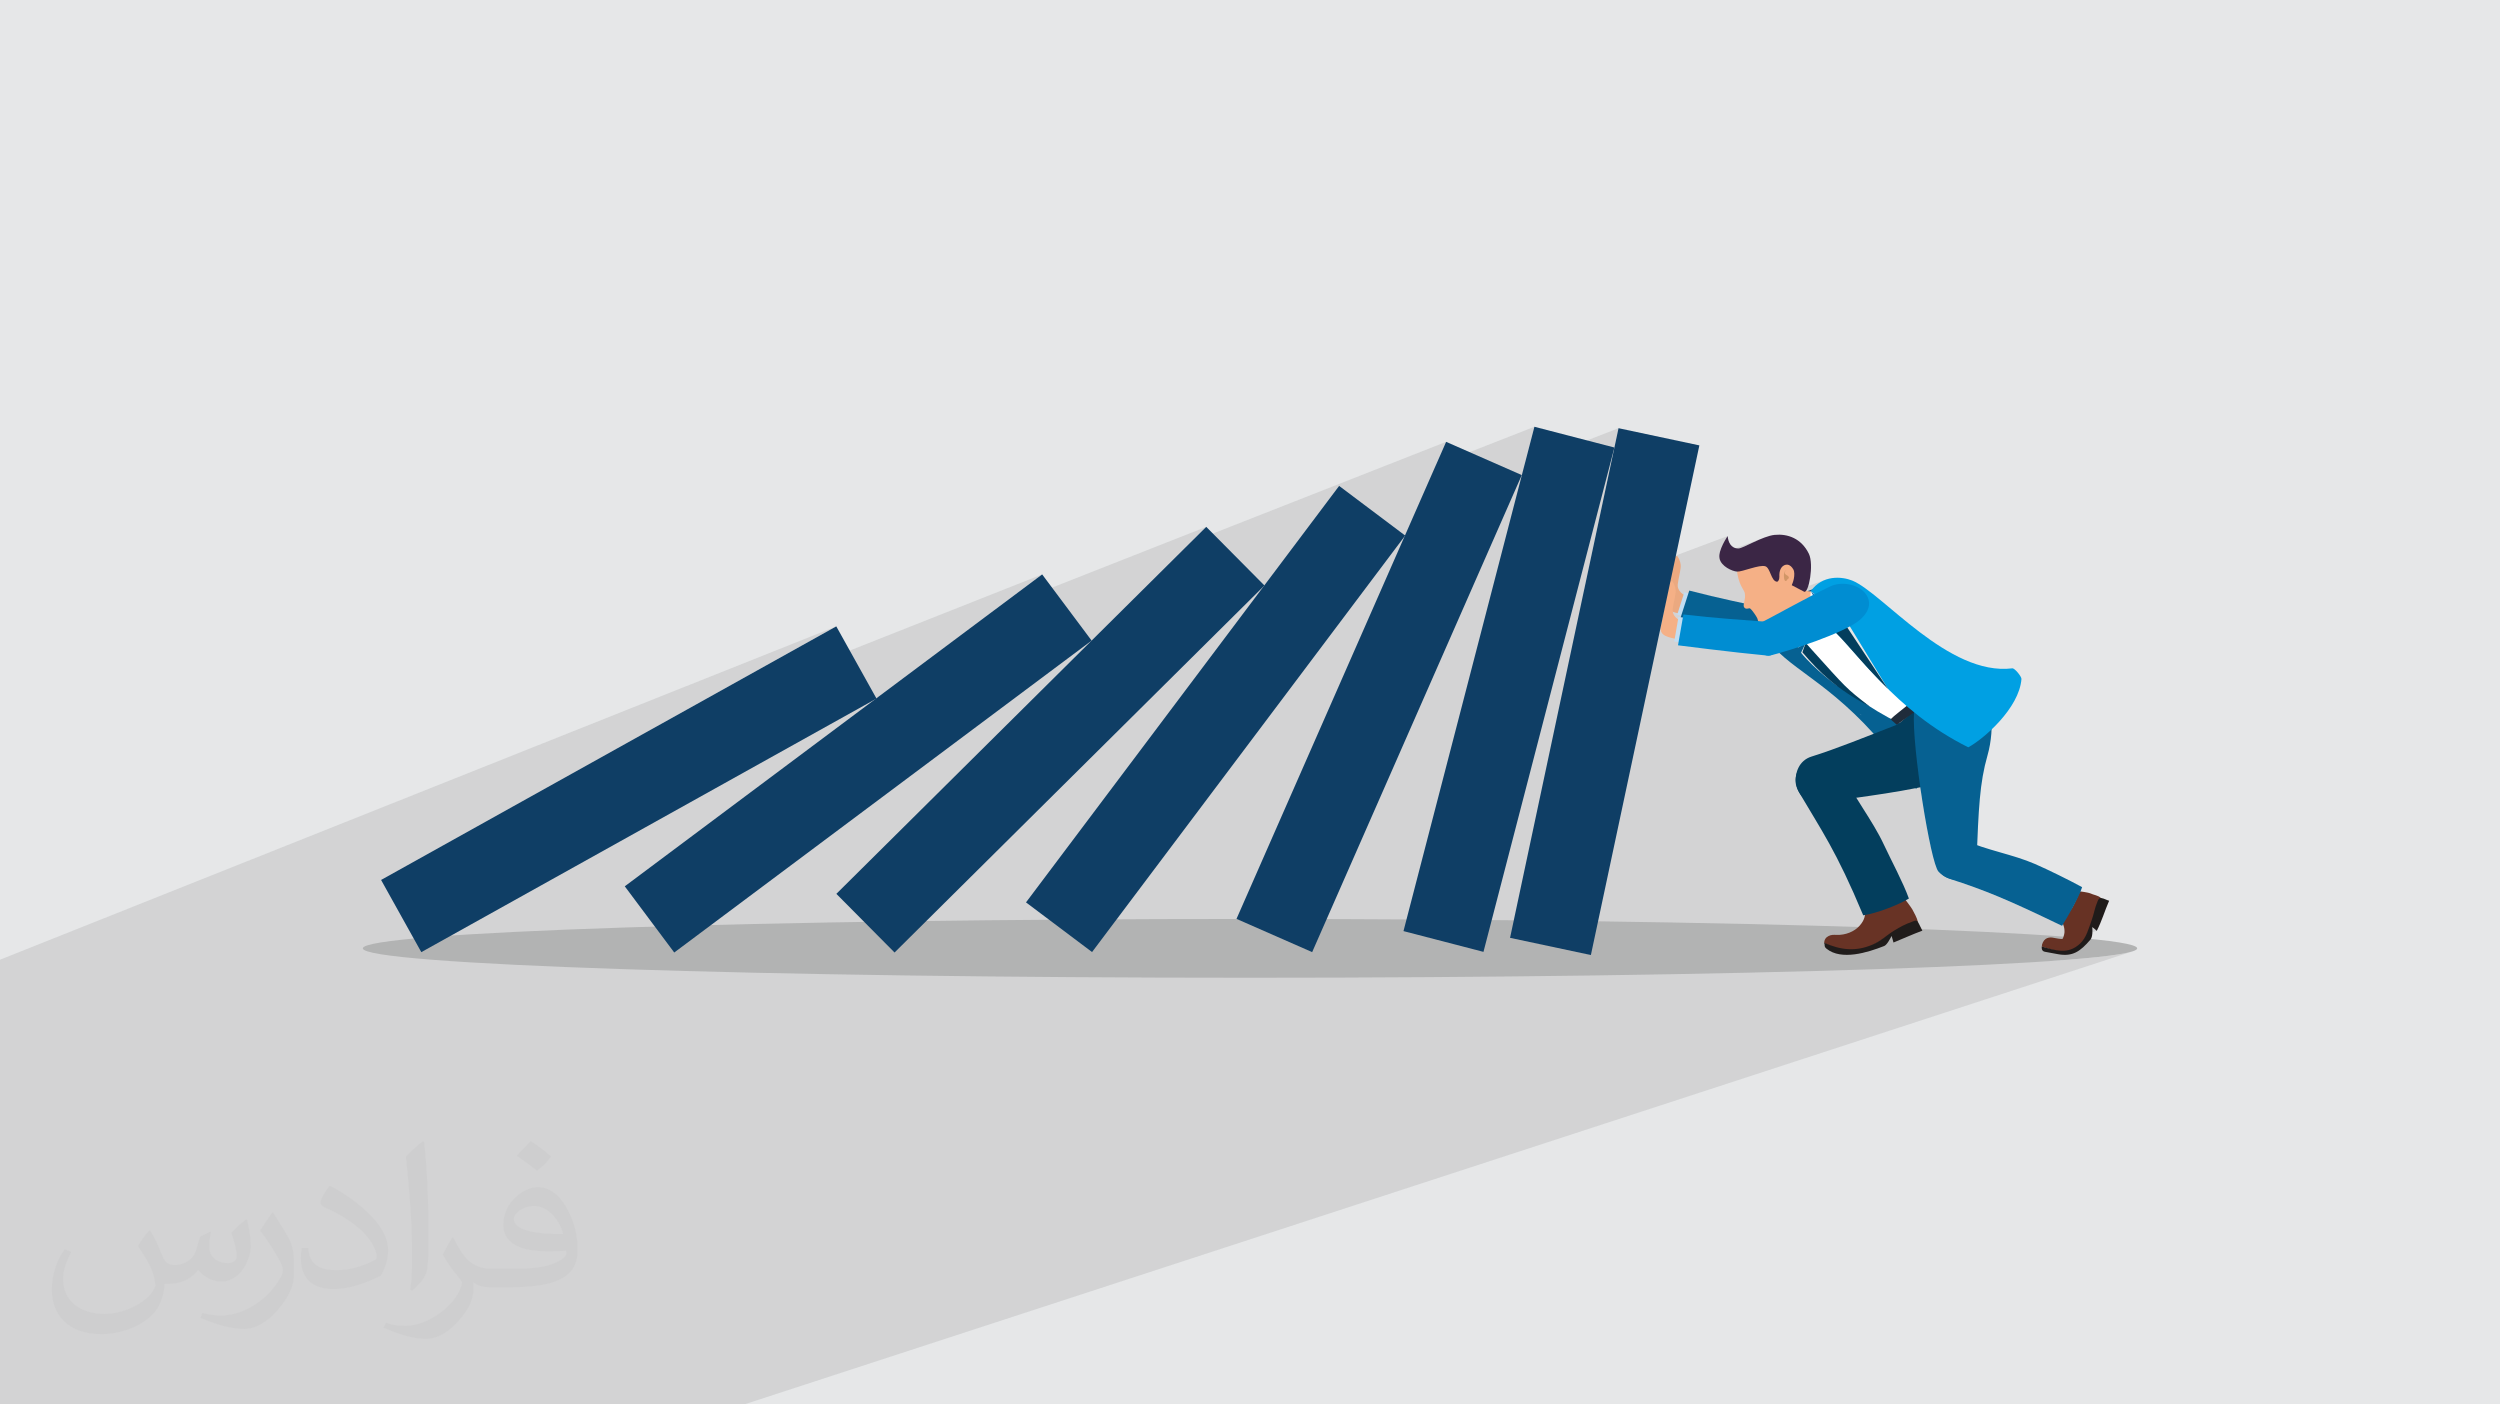 <?xml version="1.0" encoding="UTF-8"?>
<!DOCTYPE svg PUBLIC "-//W3C//DTD SVG 1.1//EN" "http://www.w3.org/Graphics/SVG/1.1/DTD/svg11.dtd">
<!-- Creator: CorelDRAW 2020 (64-Bit) -->
<svg xmlns="http://www.w3.org/2000/svg" xml:space="preserve" width="94.192mm" height="52.917mm" version="1.1" style="shape-rendering:geometricPrecision; text-rendering:geometricPrecision; image-rendering:optimizeQuality; fill-rule:evenodd; clip-rule:evenodd"
viewBox="0 0 9404.92 5283.66"
 xmlns:xlink="http://www.w3.org/1999/xlink"
 xmlns:xodm="http://www.corel.com/coreldraw/odm/2003">
 <defs>
  <style type="text/css">
   <![CDATA[
    .fil0 {fill:#E6E7E8}
    .fil3 {fill:#B2B3B3;fill-rule:nonzero}
    .fil7 {fill:#066192;fill-rule:nonzero}
    .fil21 {fill:#00A0E3;fill-rule:nonzero}
    .fil24 {fill:#008DD2;fill-rule:nonzero}
    .fil15 {fill:#033E5D;fill-rule:nonzero}
    .fil18 {fill:#030303;fill-rule:nonzero}
    .fil25 {fill:#0F3E65;fill-rule:nonzero}
    .fil5 {fill:#144F82;fill-rule:nonzero}
    .fil23 {fill:#1B71B8;fill-rule:nonzero}
    .fil17 {fill:#1F1B1A;fill-rule:nonzero}
    .fil14 {fill:#201C1B;fill-rule:nonzero}
    .fil19 {fill:#202C3B;fill-rule:nonzero}
    .fil11 {fill:#3B2645;fill-rule:nonzero}
    .fil16 {fill:#673224;fill-rule:nonzero}
    .fil13 {fill:#683325;fill-rule:nonzero}
    .fil6 {fill:#C1DDF2;fill-rule:nonzero}
    .fil12 {fill:#D19667;fill-rule:nonzero}
    .fil22 {fill:#E7E7E7;fill-rule:nonzero}
    .fil4 {fill:#EBA980;fill-rule:nonzero}
    .fil10 {fill:#F5B086;fill-rule:nonzero}
    .fil20 {fill:#F5F8FA;fill-rule:nonzero}
    .fil9 {fill:#F6B187;fill-rule:nonzero}
    .fil8 {fill:white;fill-rule:nonzero}
    .fil2 {fill:#373435;fill-opacity:0.031}
    .fil1 {fill:#2B2A29;fill-opacity:0.102}
   ]]>
  </style>
 </defs>
 <g id="Layer_x0020_1">
  <polygon class="fil0" points="-0,0 9404.92,0 9404.92,5283.66 -0,5283.66 "/>
  <polygon class="fil1" points="-0,4734.4 -0,4734.06 -0,4733.78 -0,4727.21 -0,4726.67 -0,4726.65 -0,4725.81 -0,4723.97 -0,4723.09 -0,4722.7 -0,4722.48 -0,4721.9 -0,4720.86 -0,4711.91 -0,4710.75 -0,4707.82 -0,4698.2 -0,4694.07 -0,4687.86 -0,4686.42 -0,4686.01 -0,4666.57 -0,4665.82 -0,4663.2 -0,4661.7 -0,4660.13 -0,4657.41 -0,4655.87 -0,4653.93 -0,4651.86 -0,4651.68 -0,4649.18 -0,4645.02 -0,4639.22 -0,4635.91 -0,4631.32 -0,4621.04 -0,4618.48 -0,4617.7 -0,4615.53 -0,4613.75 -0,4603.78 -0,4594.76 -0,4592.53 -0,4582.3 -0,4581.96 -0,4578.52 -0,4547.85 -0,4537.98 -0,4535.44 -0,4530.58 -0,4529.26 -0,4522.72 -0,4517.47 -0,4515.22 -0,4507.59 -0,4502.67 -0,4464.05 -0,4456.66 -0,4454.17 -0,4230.45 -0,4188.14 -0,4093.31 -0,4088.82 -0,3975.79 -0,3871.37 -0,3865.32 -0,3808.27 -0,3801.67 -0,3770.55 -0,3712.51 -0,3610.44 3146.05,2356.36 2457.77,2739.8 3920.57,2160.87 3738.21,2297.15 4537.86,1981.97 4479.3,2040.07 5440.24,1662.15 5401.33,1750.71 5772.39,1605.44 5735.35,1748.12 6088.84,1610.82 5959.37,2219.18 6499.38,2016.66 6497.82,2018.99 6493.75,2025.41 6488.1,2035.04 6481.81,2046.99 6475.79,2060.36 6470.96,2074.3 6468.78,2085.4 6638.15,2022.11 6627.92,2026.07 6617.64,2030.38 6607.45,2034.88 6597.45,2039.45 6587.79,2043.99 6578.58,2048.33 6569.95,2052.37 6562.03,2055.97 6554.94,2058.99 6548.81,2061.31 6468.4,2091.34 6468.67,2100.27 6469.49,2102.62 6636.75,2040.18 6629.65,2042.87 6622.63,2045.83 6615.72,2049.06 6608.93,2052.51 6602.25,2056.19 6595.7,2060.06 6589.3,2064.12 6582.33,2068.84 6575.54,2073.85 6568.97,2079.17 6562.74,2084.81 6556.91,2090.82 6551.56,2097.22 6546.77,2104.02 6542.61,2111.26 6539.07,2119.46 6536.67,2127.77 6535.32,2136.14 6534.9,2144.56 6535.17,2150.34 6544.15,2149.56 6556.53,2146.73 6571.09,2142.66 6586.82,2138.1 6602.68,2133.82 6617.68,2130.57 6630.79,2129.13 6640.99,2130.24 6647.5,2134.41 6652.85,2141.61 6655.71,2147.29 6715.27,2125.21 6712.25,2126.43 6709.37,2128.05 6706.71,2130.01 6704.28,2132.26 6702.14,2134.78 6701.3,2136.02 6717.52,2130.01 6728.18,2129.11 6736.68,2133.62 6741.54,2142.35 6743.59,2153.82 6743.67,2166.59 6742.58,2179.22 6741.17,2190.24 6740.28,2198.2 6740.71,2201.67 6743.51,2203.14 6750.23,2202.53 6757.28,2205.15 6763.38,2209.28 6769.19,2213.02 6773.65,2215.48 6870.7,2179.76 6860.04,2183.85 6849.6,2189.12 6839.48,2195.66 6829.76,2203.56 6820.55,2212.92 6811.95,2223.81 6811.99,2223.88 6813.66,2225.39 6828.07,2226.37 6828.39,2226.59 6893.5,2202.68 6885.38,2206.06 6867.39,2214.71 6848.89,2223.86 6832.18,2232.31 6832.62,2233.85 6832.91,2242.21 6832.88,2242.66 6846.76,2255.17 6871.67,2246.04 6867.27,2247.93 6863.42,2251.86 6860.04,2257.3 6857.07,2263.72 6856.87,2264.24 6913.39,2315.08 6884.05,2349.1 6941.8,2328.1 6884.16,2352.48 6882.43,2353.11 6882.78,2353.75 6888.58,2360.03 6894.28,2358.39 6905.44,2355.01 6916.16,2351.58 6926.38,2348.09 6889.83,2361.38 6918.79,2392.71 6921.17,2395.18 6932.22,2406.97 6943.54,2419.33 6949.75,2426.22 7093.34,2581.6 7332.48,2496.31 7314.45,2518.46 7296.47,2539.21 7278.66,2558.59 7261.13,2576.64 7243.98,2593.42 7227.33,2608.98 7218.5,2616.88 7306.88,2585.53 7287.73,2593.39 7269.84,2602.58 7255.77,2611.37 7285.31,2600.89 7281.76,2602.46 7275.98,2606.41 7268.32,2612.42 7259.04,2620.17 7248.48,2629.3 7236.93,2639.5 7224.72,2650.42 7212.15,2661.74 7202.44,2670.49 7200.48,2679.46 7218.89,2694.12 7239.5,2709.81 7260.81,2725.28 7282.83,2740.49 7305.6,2755.41 7329.13,2769.99 7353.45,2784.18 7378.57,2797.97 7404.51,2811.31 7213.1,2878.07 7214.69,2891.35 7217.77,2915.66 7221.05,2940.21 7224.07,2961.78 7242.06,2958.2 7261.77,2954.19 7282.34,2949.88 7303.8,2945.3 7326.25,2940.41 7349.71,2935.19 7374.26,2929.61 7399.94,2923.69 7227.24,2983.48 7228.14,2989.58 7231.9,3014.13 7235.78,3038.4 7239.74,3062.27 7243.78,3085.6 7247.87,3108.25 7251.98,3130.1 7256.1,3151.02 7260.2,3170.86 7262.57,3181.77 7340.34,3155.23 7326.51,3160.59 7314.25,3168.7 7303.73,3179.12 7295.14,3191.36 7288.65,3204.95 7284.43,3219.43 7282.67,3234.3 7283.55,3249.12 7287.24,3263.4 7293.9,3276.67 7303.73,3288.45 7310.82,3293.74 7319.59,3298.86 7330.41,3303.82 7341.78,3307.72 7353.46,3310.41 7365.21,3311.74 7376.8,3311.54 7388.01,3309.68 7367.08,3316.74 7370.26,3317.81 7382.02,3321.8 7393.61,3325.78 7405.04,3329.78 7416.36,3333.79 7427.6,3337.86 7438.79,3341.96 7449.96,3346.13 7461.14,3350.39 7472.38,3354.73 7483.7,3359.18 7495.13,3363.76 7506.71,3368.47 7518.47,3373.33 7530.43,3378.37 7542.64,3383.57 7555.12,3388.96 7567.92,3394.57 7581.05,3400.39 7594.56,3406.44 7608.48,3412.75 7622.56,3419.19 7820.5,3353.27 7820.79,3353.3 7821.6,3353.37 7822.91,3353.49 7824.71,3353.65 7817.16,3369.14 7810.47,3384.1 7804,3398.39 7797.1,3411.86 7796.2,3413.27 7899.57,3378.97 7897.42,3380.12 7895.69,3381.79 7894.24,3383.87 7892.97,3386.3 7891.78,3388.98 7890.54,3391.84 7887.12,3400.35 7884.12,3409.13 7881.43,3418.1 7878.93,3427.18 7876.5,3436.3 7874,3445.36 7871.33,3454.29 7868.36,3463.02 7864.27,3474.54 7860.24,3486.24 7858.21,3491.87 7871.03,3487.65 7873.28,3489.18 7875.46,3490.84 7877.58,3492.6 7879.67,3494.45 7881.74,3496.34 7883.79,3498.23 7885.85,3500.11 7887.94,3501.94 7849,3514.75 7846.31,3520.54 7840.35,3531.09 7833.37,3540.89 7825.16,3549.76 7816.66,3557.04 7808.12,3563.04 7799.55,3567.82 7790.94,3571.47 7764.96,3580 7766.01,3580 7774.4,3579.31 7782.83,3577.86 7791.28,3575.58 7746.44,3590.29 7751.96,3591.14 7761.42,3591.98 7770.38,3592.12 7778.88,3591.57 7786.99,3590.34 7794.74,3588.46 7712.2,3615.52 7777.76,3610.71 7837.52,3605.69 7890,3600.55 7934.97,3595.31 7972.24,3589.96 8001.6,3584.5 8022.81,3578.97 2798.87,5283.66 2623.49,5283.66 2585.85,5283.66 2580.02,5283.66 2574.54,5283.66 2546.47,5283.66 2511.99,5283.66 2473.92,5283.66 2449.38,5283.66 2440.46,5283.66 2440.02,5283.66 2421.15,5283.66 2386.5,5283.66 2382.76,5283.66 2380.52,5283.66 2353.5,5283.66 2309.3,5283.66 2230.52,5283.66 2185.38,5283.66 2159.49,5283.66 2028.44,5283.66 2023.79,5283.66 1925.67,5283.66 1922.68,5283.66 1919.04,5283.66 1897.15,5283.66 1884.71,5283.66 1872.41,5283.66 1848.01,5283.66 1808.72,5283.66 1796.72,5283.66 1796.6,5283.66 1774.32,5283.66 1693.9,5283.66 1691.24,5283.66 1691.02,5283.66 1676.43,5283.66 1640.87,5283.66 1640.37,5283.66 1639.39,5283.66 1566.43,5283.66 1552.45,5283.66 1541.02,5283.66 1536.75,5283.66 1528.23,5283.66 1528.12,5283.66 1496.66,5283.66 1479.48,5283.66 1376.5,5283.66 1104.39,5283.66 1039.68,5283.66 652.95,5283.66 606.68,5283.66 583.32,5283.66 529.43,5283.66 360.74,5283.66 315.82,5283.66 191.29,5283.66 185.48,5283.66 123.89,5283.66 87.67,5283.66 63.57,5283.66 -0,5283.66 -0,5257.03 -0,5251.37 -0,5250.32 -0,5244.93 -0,5224.82 -0,5220.95 -0,5184.45 -0,5178.03 -0,5175.25 -0,5173.37 -0,5173.32 -0,5172.75 -0,5157.41 -0,5122.52 -0,5115.35 -0,5111.53 -0,5056.09 -0,5053.51 -0,5046.54 -0,4910.29 -0,4905.23 -0,4890.43 -0,4890.38 -0,4887.11 -0,4886.36 -0,4884.65 -0,4883.6 -0,4883.26 -0,4879.98 -0,4879.59 -0,4866.02 -0,4866 -0,4863.69 -0,4857.47 -0,4857.07 -0,4857.06 -0,4857.05 -0,4856.82 -0,4853.96 -0,4846.02 -0,4834.39 -0,4830.12 -0,4829.41 -0,4826.68 -0,4825.29 -0,4824.63 -0,4811.78 -0,4804.52 -0,4792.03 -0,4787.44 -0,4787.43 -0,4786.07 -0,4785.98 -0,4785.97 -0,4785.72 -0,4785.56 -0,4785.55 -0,4778.46 -0,4770.72 -0,4769.34 -0,4763.72 -0,4763.59 -0,4751.95 -0,4747.1 -0,4743.98 -0,4742.87 -0,4741.71 -0,4736.57 "/>
  <path class="fil2" d="M564.26 4628.75c17.95,27.21 29.6,53.36 40.96,82.43 8.45,16.91 12.93,48.09 52.57,48.09 11.61,0 28.28,-3.42 43.06,-11.61 16.63,-8.73 29.32,-21.94 35.94,-42l15.85 -53.36 38.57 -19.02 2.64 2.64c-5.27,20.09 -6.59,39.36 -6.59,54.43 0,44.63 38.57,61.56 69.22,61.56 17.95,0 34.09,-8.73 34.09,-25.11 0,-21.13 -8.98,-57.06 -20.62,-89.29 17.95,-17.95 35.94,-35.94 56.53,-50.47l3.17 1.6c8.98,38.04 14,75.56 14,100.66 0,24.57 -10.83,51.79 -19.81,69.49 -18.49,34.87 -51.25,62.62 -90.87,62.62 -30.1,0 -63.65,-15.07 -86.66,-43.06l-1.32 0c-21.66,26.96 -55.22,51.25 -108.86,51.25l-16.63 0c-2.64,35.41 -10.29,60.49 -21.94,82.95 -31.95,62.34 -126.81,106.47 -216.1,106.47 -124.17,0 -186.51,-71.59 -186.51,-166.96 0,-58.91 19.27,-113.6 48.88,-152.42l24.29 10.04c-18.49,35.41 -30.91,68.68 -30.91,101.45 0,89.29 72.66,131.83 156.4,131.83 77.68,0 173.83,-49.41 191.28,-106.72 -6.59,-62.62 -30.1,-91.93 -66.04,-148.99 10.83,-19.02 24.83,-38.04 42.28,-58.38l3.17 0 0 0 0 0 -0.02 -0.09zm1432.14 -336.04c26.15,16.39 51.79,35.66 76.87,57.85 -14,19.81 -31.45,37.79 -53.11,53.64 -25.11,-20.34 -50.19,-37.79 -75.84,-56.27 17.42,-19.55 34.62,-38.29 52.04,-55.22l0 0 0 0 0 0 0 0 0 0 0.03 0zm13.47 244.11c-42.28,0 -76.87,27.75 -76.87,48.34 0,44.13 84.53,57.85 185.72,57.31 -12.68,-51.79 -57.06,-105.68 -108.86,-105.68l0.01 0.03zm-94.86 236.19c54.96,0 103.04,-1.6 139.74,-10.83 40.96,-10.29 75.56,-30.91 75.56,-45.17 0,-3.7 0,-8.19 -1.32,-11.89 -22.98,2.11 -49.41,2.11 -72.38,2.11 -74.49,0 -131.55,-16.91 -154.02,-58.66 -5.55,-11.61 -9.51,-24.57 -9.51,-39.36 0,-40.43 17.42,-79.79 48.09,-107 25.61,-22.45 53.89,-36.44 82.67,-36.44 52.04,0 93.51,41.75 122.57,107.54 15.85,35.94 26.68,77.4 26.68,129.72 0,34.87 -9.51,64.19 -31.17,85.85 -40.43,39.11 -114.92,53.89 -229.04,53.89l-51.79 0 0 0 -13.47 0c-28.28,0 -48.62,-5.02 -64.72,-17.42l-2.64 0c0.79,6.59 1.32,12.93 1.32,19.02 0,25.61 -8.45,58.38 -25.61,84.53 -50.72,75.3 -105.68,108.04 -153.24,108.04 -48.09,0 -107,-18.49 -160.11,-42.54l9.51 -18.49c17.17,7.13 40.96,11.89 73.7,11.89 85.85,0 198.66,-82.43 212.66,-163 -3.17,-6.59 -8.98,-15.32 -17.17,-24.57 -25.11,-29.85 -40.96,-54.68 -55.75,-80.83 12.68,-25.11 24.29,-45.17 35.13,-63.4l4.49 -0.53c36.72,74.77 69.99,117.55 144.23,117.55l11.61 0 0 0 53.89 0 0 0 0 0 0 0 0 0 0 0 0.09 0.01zm-371.98 79c6.34,-34.34 6.87,-72.91 6.87,-108.86l0 -53.36c0,-99.6 -12.68,-244.36 -22.98,-338.68 17.95,-19.27 43.06,-42 62.87,-57.31l5.81 1.6c13.47,118.62 16.63,256 16.63,383.06 0,33.3 -1.32,65.79 -4.49,89.55 -1.85,30.1 -19.27,52.83 -56.53,87.7l-8.19 -3.7zm-382.8 -157.19c1.85,46.77 24.83,83.49 105.15,83.49 49.93,0 92.19,-12.93 138.96,-35.13 8.45,-3.7 12.93,-8.73 12.93,-12.93 0,-29.32 -22.45,-68.15 -60.23,-103.55 -36.72,-33.3 -85.34,-62.62 -130.76,-82.18 -15.6,-6.59 -20.62,-13.47 -20.62,-20.09 0,-13.47 17.95,-41.75 32.77,-62.09l5.02 -0.53c52.04,27.21 110.17,67.64 153.24,112.53 39.11,41.47 63.4,83.49 63.4,129.19 0,33.81 -10.29,65.51 -26.96,95.11 -57.06,28.79 -117.83,50.72 -178.06,50.72 -73.17,0 -123.1,-34.34 -123.1,-114.92 0,-8.73 0,-22.19 3.17,-39.64l25.11 0 0 0 0 0 0 0 0 0 0 0 -0.02 0zm-132.37 -132.9l45.45 73.45c16.63,27.21 32.23,56.81 32.23,103.55l0 59.7c0,48.34 -30.91,100.13 -80.83,151.38 -39.11,34.62 -73.7,49.41 -105.68,49.41 -47.55,0 -101.98,-14.79 -164.85,-41.75l7.13 -18.49c19.81,5.27 42.79,9.77 71.06,9.77 90.36,-0.53 182.8,-66.57 225.08,-147.15 5.02,-9.26 6.87,-17.95 6.87,-24.04 0,-9.26 -5.02,-19.55 -8.98,-28.79 -22.98,-43.31 -48.62,-82.95 -76.87,-119.68 14.79,-23.25 29.6,-45.7 45.7,-67.9l3.7 0.53 0 0 0 0 0 0 0 0 0 0 -0.02 0.01z"/>
  <path class="fil3" d="M8040.05 3567.67c0,61.07 -1494.29,110.57 -3337.59,110.57 -1843.31,0 -3337.6,-49.51 -3337.6,-110.57 0,-61.07 1494.29,-110.57 3337.6,-110.57 1843.3,0 3337.59,49.51 3337.59,110.57z"/>
  <path class="fil4" d="M6311.6 2198.67c2.46,-20.68 8.48,-41.83 10.91,-62.69 1.75,-14.95 -2.98,-30.25 -11.31,-42.63 -1.6,-2.37 -10.1,-3.59 -12.71,10.25l-32.16 163.03c-3.11,33.56 32.95,37.16 66.77,45.05 0.68,-16.01 19.55,-51.05 20,-67.07 -22.27,-4.1 -44.13,-23.7 -41.5,-45.96z"/>
  <path class="fil5" d="M6885.85 2194.35c42.18,-13.26 97.25,4.99 119.39,40.37 6.83,10.92 10.49,23.21 9.43,35.93 -1.97,23.33 -19.97,42.34 -40.24,55.58 -61.03,39.88 -270.42,75.99 -333.44,82.22 -24.47,2.42 -50.88,-33.21 -54.91,-49.47 -5.67,-22.96 -1.31,-49.56 30.37,-68.29 51.43,-16.51 175.37,-66.78 269.39,-96.33z"/>
  <polygon class="fil6" points="6309.63,2312.33 6336.42,2228.2 6370.22,2237.6 6340.49,2322.31 "/>
  <path class="fil7" d="M6647.12 2288.48c-74.5,-16.38 -179.99,-37.45 -292.12,-66.78l-34.01 106.06c0,0 194.95,52.94 308.27,79.29 56.54,13.15 85.52,-103.69 17.85,-118.57z"/>
  <path class="fil7" d="M7208.31 2967.96c10.03,-17.55 130.14,-138.63 140.3,-163.86 -33.67,-9.86 -65.67,-23.43 -94.81,-35.63 -84.47,-35.35 -151.07,-76.76 -213.46,-121.16l-0.11 -0.12c-36.3,-25.79 -68.35,-51.38 -96.33,-75.49l-6.44 -5.62c-66.74,-58.34 -108.95,-107.33 -127.87,-128.85 -6.22,-7.11 -11.58,-12.89 -16.54,-18.49 -12.47,-14 -22.86,-26.95 -39.76,-56.14 -49.12,23.83 -85.71,68.72 -59.04,94.04 103.95,98.64 292.74,176.97 514.06,511.32z"/>
  <path class="fil8" d="M6776.78 2399.72c47.79,57.9 85.07,118.19 138.87,167.71 89.68,82.56 194.52,139.76 320.02,197.2 24.91,-59.23 61.81,-160.06 85.67,-190.6 63.4,-81.14 17.41,-70.37 -62.05,-108 -77.64,-36.76 -152.77,-78.58 -226.62,-122.41 -36.35,-21.58 -72.4,-43.65 -108.36,-65.9 -10.18,-6.3 -41.07,-33.35 -52.65,-31.67 -12.49,1.82 -18.51,31.19 -23.81,42.46 -9.53,20.26 -33.71,62.16 -45.8,81 -3.77,5.89 -27.46,27.57 -25.27,30.22z"/>
  <path class="fil9" d="M6731.03 2352.86c-19.45,-9.94 -33.38,-14.27 -43.79,-12.62 -42.71,-22.59 34.88,-158.71 70.04,-135.09 17.1,11.49 25.52,19.12 70.79,21.22 20.05,0.93 -28.25,167.89 -28.39,167.8 -45.87,-33.14 -59.95,-36.84 -68.66,-41.31z"/>
  <path class="fil10" d="M6583.66 2288.84c3.27,2.65 7.06,6.92 10.73,11.7 2.96,3.82 5.86,7.95 8.42,11.83 1.14,1.72 2.2,3.37 3.17,4.93 1.2,1.95 2.25,3.72 3.1,5.25 1.31,2.35 2.16,4.06 2.36,4.87 2.33,9.01 6.58,23.49 11.84,27.07 4.16,2.81 8.57,3.9 13.17,3.8 15.99,-0.31 34.07,-14.65 50.67,-18.23l0.01 0c0.18,-0.05 0.36,-0.06 0.54,-0.09 48.72,-25.98 99.14,-80.56 108.24,-106.64 -0.67,-2.07 -1.44,-4.13 -2.36,-6.13 -0.1,-0.25 -0.22,-0.48 -0.35,-0.72 -18.12,-37.15 5.45,-82.05 -2.87,-122.56 -8.08,-39.52 -46.94,-67.81 -87,-72.45 -40.1,-4.64 -80.26,10.56 -114.03,32.63 -18.73,12.25 -36.53,27.24 -46.69,47.15 -11.08,21.71 -8.76,44.77 -2.23,66.98 1.25,4.17 2.62,8.3 4.07,12.39 5.67,15.86 9.59,19.26 16.74,33.61 10.49,20.96 -5.09,48.53 -0.86,58.32 5.7,13.35 20.25,3.79 23.31,6.28z"/>
  <path class="fil11" d="M6499.38 2016.66c0,0 -36.63,53.01 -30.71,83.61 5.92,30.6 48.32,48.99 66.3,50.09 19.33,1.2 83.6,-27.2 106.02,-20.12 19.3,6.08 21.63,56.09 43.7,58.12 14.26,1.32 10.82,-65.2 43.49,-59.26 28.25,5.14 8.87,70.63 12.52,72.56 15.88,8.38 46.47,24.34 46.47,24.34 17.04,7.38 37.34,-102.52 17.79,-142.67 -28.64,-58.79 -80.92,-75.97 -128.9,-71.12 -45.12,4.55 -119.13,51.05 -136.13,51.13 -28.51,0.14 -38.43,-24.36 -40.55,-46.69z"/>
  <path class="fil10" d="M6746.52 2142.18c-4.8,-8.42 -12.03,-16.49 -21.62,-17.88 -8.68,-1.27 -17.48,3.48 -22.76,10.48 -5.28,6.99 -7.47,15.89 -8.1,24.62 -0.66,9.25 0.36,18.78 4.4,27.12 9.49,19.53 30.99,21.24 39.65,16.55 6.1,-3.3 18.12,-43.92 8.42,-60.9z"/>
  <path class="fil12" d="M6715.22 2158.18c2.57,5.29 8.92,5.65 12.49,9.9 1.78,2.11 2.63,5.57 1.14,7.76 -1.06,1.56 -2.95,2.06 -4.29,3.3 -2.14,1.98 -2.95,5.82 -5.66,6.6 -0.67,0.19 -5.6,1.17 -7.12,-9.19 -0.97,-6.65 -1.38,-13.53 0.24,-19.87 0.91,-3.56 1.69,-9.8 9.75,-12.99 -9.5,5.72 -7.51,12.49 -6.54,14.5z"/>
  <path class="fil13" d="M7165.01 3381.55c-46,20.17 -94.9,44.7 -145.78,37 -3.37,26.55 -3.07,40.46 -22.92,63.41 -19.84,22.96 -54.31,36.32 -86.87,35.06 -11.47,-0.44 -20.08,-0.87 -30.33,4.18 -10.25,5.05 -16.61,14.24 -16.44,26.02 49.45,30.33 107.86,35.73 163.62,17.88 27.73,-8.88 55.94,-32.71 82.03,-46.82 27.69,-14.98 55.46,-30.75 83.64,-42.19 7.57,-3.07 24.63,2.74 22.74,-8.01 -2.93,-16.51 -13.12,-31.87 -20.44,-46.73 -2.69,-5.45 -28.39,-40.2 -29.26,-39.82 -0.86,0.39 0,0 0,0z"/>
  <path class="fil14" d="M6861.98 3546.36c62.64,28.01 118.77,34.2 181.48,7.66 32.8,-13.88 53.98,-35.85 82.58,-53.41 21.61,-13.26 42.09,-24.35 65.69,-32.45 8.28,-2.85 17.31,-9.39 23.38,0.15 6.07,9.53 10.89,22.68 16.79,32.83 -36.84,13.54 -72.38,29.87 -108.66,44.63 -2.36,-8.19 -4.44,-16.79 -7.16,-24.65 -5.92,11.14 -17.4,33.6 -27.88,37.73 -62.34,24.6 -161.05,55.37 -216.87,10.15 -11.04,-8.94 -4.62,-13.58 -9.37,-22.65 0.3,0.09 0,0 0,0z"/>
  <path class="fil15" d="M6767.49 2979.71c82.66,141.22 140.04,219.07 241.91,463.77 49.82,-7.62 127.46,-36.74 171.77,-63.18 -21.06,-59.49 -67.92,-146.45 -93.55,-201.62 -44.6,-96.02 -116.25,-182.27 -160.71,-281.3 -49.55,-110.37 -219.92,-21.01 -159.43,82.35z"/>
  <path class="fil15" d="M7285.31 2600.89c-12.5,1.37 -132.68,119.01 -149.75,125.65 -119.27,46.36 -228.76,91.07 -320.97,119.7 -93.58,29.06 -72.76,193.29 44.08,173.94 184.78,-30.6 261.05,-31.29 541.27,-96.48 54.86,-310.74 -38.38,-324.41 -114.63,-322.8z"/>
  <path class="fil16" d="M7824.71 3353.65c-21.88,41.88 -27.62,79.61 -72.48,101.21 6.16,18.45 15.11,28.58 14.36,51.93 -0.24,7.59 -5.14,22.67 -6.94,24.65 -2.84,3.15 -25.94,-2.17 -39.42,-4.37 -7.32,-1.2 -17.43,0.01 -25.02,5.51 -7.59,5.5 -13.97,17.91 -14.06,28.23 46.67,15.7 89.65,33.06 135.79,2.14 22.95,-15.37 34.42,-47.99 47.08,-73.79 13.44,-27.38 20.79,-62.94 31.87,-91.27 2.98,-7.61 15.55,-11.96 8.45,-19.07 -10.92,-10.91 -27.94,-11.69 -41.41,-18.36 -4.94,-2.45 -37.8,-7.59 -38.22,-6.8 -5.78,-0.53 -5.46,-0.48 0,0z"/>
  <path class="fil17" d="M7681.15 3560.81c52.7,14.68 98.66,31.44 144.01,-11.05 23.72,-22.22 32.03,-56.41 43.19,-86.74 8.44,-22.91 12.36,-48.94 22.19,-71.17 3.43,-7.79 5.31,-14.6 14.93,-13.32 9.63,1.27 19.46,7.46 29,10.06 -16.48,37.68 -27.51,76.76 -46.53,113.35 -5.6,-4.77 -10.81,-10.43 -16.9,-14.29 1.43,13.15 1.47,37.33 -6.75,46.96 -38.19,44.76 -67.37,65.12 -122.33,54.99 -20.5,-3.77 -38.43,-7.08 -49.46,-9.12 -14.74,-2.72 -11.34,-19.67 -11.34,-19.67z"/>
  <path class="fil7" d="M7333.59 3305.68c134.84,43.89 216.91,77.43 423.76,177.31 20.18,-33.1 62.03,-102.83 75.51,-145.48 -47.89,-26.4 -128.98,-66.25 -177.34,-87.24 -84.18,-36.52 -180.25,-51.15 -266.05,-89.71 -95.65,-42.97 -154.57,112.99 -55.88,145.12z"/>
  <path class="fil7" d="M7476.97 2841.62c30.38,-106.31 13.34,-231.65 -20.41,-249.73 -112.5,-60.31 -252.37,35.13 -256.09,87.6 -8.86,124.89 61.92,567.61 92.26,599.66 37.75,39.87 138.8,60.53 142.94,-42.04 7.85,-194.93 11.35,-290.72 41.3,-395.49z"/>
  <path class="fil8" d="M7002.35 2690.24c-1.28,-0.56 -2.58,-1.09 -3.87,-1.61 0.67,0.02 1.34,0.03 2,0.02 0.62,0.54 1.26,1.06 1.88,1.59z"/>
  <path class="fil18" d="M7000.48 2688.65c0,0 -0.01,0 -0.02,0 -0.01,-0.01 -0.02,-0.02 -0.04,-0.03 0.02,0.01 0.04,0.02 0.06,0.03z"/>
  <path class="fil19" d="M7135.56 2726.54c-9.89,-8.61 -11.27,-9.86 -23.22,-20.56 25.57,-27.55 124.03,-87.73 220.15,-209.67 13.84,0.93 36.19,-2.93 50.5,-0.76 -63.98,91 -93.13,120.13 -240.53,226.37 -1.24,0.89 -5.85,3.5 -6.9,4.62z"/>
  <polygon class="fil20" points="6802.25,2369.56 6753.32,2362.6 6781.74,2416.83 "/>
  <path class="fil21" d="M6879.37 2354.5c107.2,93.3 243.92,317.13 525.14,456.82 57.13,-30.38 191.8,-146.74 200.15,-257.04 0.68,-8.85 -25.54,-41.14 -34.31,-40.03 -241.14,30.17 -488.39,-284.07 -602.43,-330.21 -37.89,-15.34 -111.85,-22.62 -155.97,39.78 57.38,101.94 47.62,95.87 67.42,130.68z"/>
  <polygon class="fil22" points="7102.5,2591.51 6941.8,2328.1 6884.16,2352.48 6922,2310.27 6811.91,2223.81 6882.78,2353.75 "/>
  <polygon class="fil23" points="6879.41,2354.5 6811.91,2223.81 6913.39,2315.08 "/>
  <path class="fil15" d="M6879.39 2354.51c59.77,52.03 121.03,137.86 223.11,237l-169.85 -256.11 -53.26 19.11z"/>
  <polygon class="fil20" points="6811.91,2223.82 6802.25,2369.56 6879.41,2354.5 "/>
  <path class="fil22" d="M6753.31 2362.6l10.42 73.59 29.32 -17.44 -17.62 36.88c52.02,63.84 136.2,124.62 136.2,124.62l-117.83 -160.24c0,0 -30.51,-33.44 -40.49,-57.41z"/>
  <path class="fil23" d="M6766.46 2431.32l26.58 -12.58c-12.46,-14.02 -22.85,-26.96 -39.73,-56.14l13.15 68.72z"/>
  <path class="fil15" d="M6780.6 2453.88c66.04,77.61 129.75,139.01 253.16,203.86 -93.35,-72.34 -85.37,-66.86 -224.17,-220.52 -6.33,-7.01 -11.58,-12.89 -16.54,-18.48l-12.44 35.14z"/>
  <path class="fil10" d="M6292.55 2292.71c2.46,-20.67 8.48,-41.83 10.91,-62.69 1.76,-14.95 -2.98,-30.25 -11.31,-42.63 -1.6,-2.37 -10.09,-3.58 -12.7,10.25l-32.16 163.03c-3.12,33.56 32.94,37.16 66.77,45.05 0.67,-16.01 19.55,-51.05 20,-67.07 -22.28,-4.1 -44.14,-23.7 -41.51,-45.96z"/>
  <path class="fil24" d="M6885.38 2206.06c42.29,-20 102.65,-8.84 130.97,25.04 8.74,10.45 14.37,22.81 15.08,36.29 1.32,24.74 -14.8,47.26 -34.13,64.07 -58.2,50.62 -272.44,118.79 -337.58,134.43 -25.31,6.07 -58.14,-27.45 -64.71,-43.9 -9.28,-23.23 -8.55,-51.76 21.95,-75.96 51.51,-24.75 174.16,-95.38 268.42,-139.96z"/>
  <polygon class="fil6" points="6298.49,2413.11 6314.4,2321.06 6351.18,2326.02 6332.28,2419.12 "/>
  <path class="fil24" d="M6648.77 2339.27c-80.46,-6.38 -194.08,-13.21 -315.84,-27.72l-20.3 116.08c0,0 212,27.28 334.59,38.5 61.17,5.59 74.63,-121.08 1.55,-126.87z"/>
  <polygon class="fil25" points="5984.87,3592.82 5680.79,3528.1 6088.84,1610.82 6392.93,1675.54 "/>
  <polygon class="fil25" points="5580.76,3580.88 5279.84,3502.77 5772.39,1605.44 6073.31,1683.56 "/>
  <polygon class="fil25" points="4936.31,3581.83 4651.68,3456.76 5440.24,1662.15 5724.87,1787.21 "/>
  <polygon class="fil25" points="4108.27,3581.58 3859.78,3394.75 5037.77,1827.97 5286.27,2014.81 "/>
  <polygon class="fil25" points="3365.32,3583.3 3146.34,3362.6 4537.86,1981.97 4756.83,2202.67 "/>
  <polygon class="fil25" points="2536.46,3583.32 2350.36,3334.27 3920.57,2160.87 4106.68,2409.91 "/>
  <polygon class="fil25" points="1584.94,3581.94 1433.63,3310.35 3146.05,2356.36 3297.36,2627.95 "/>
 </g>
</svg>
